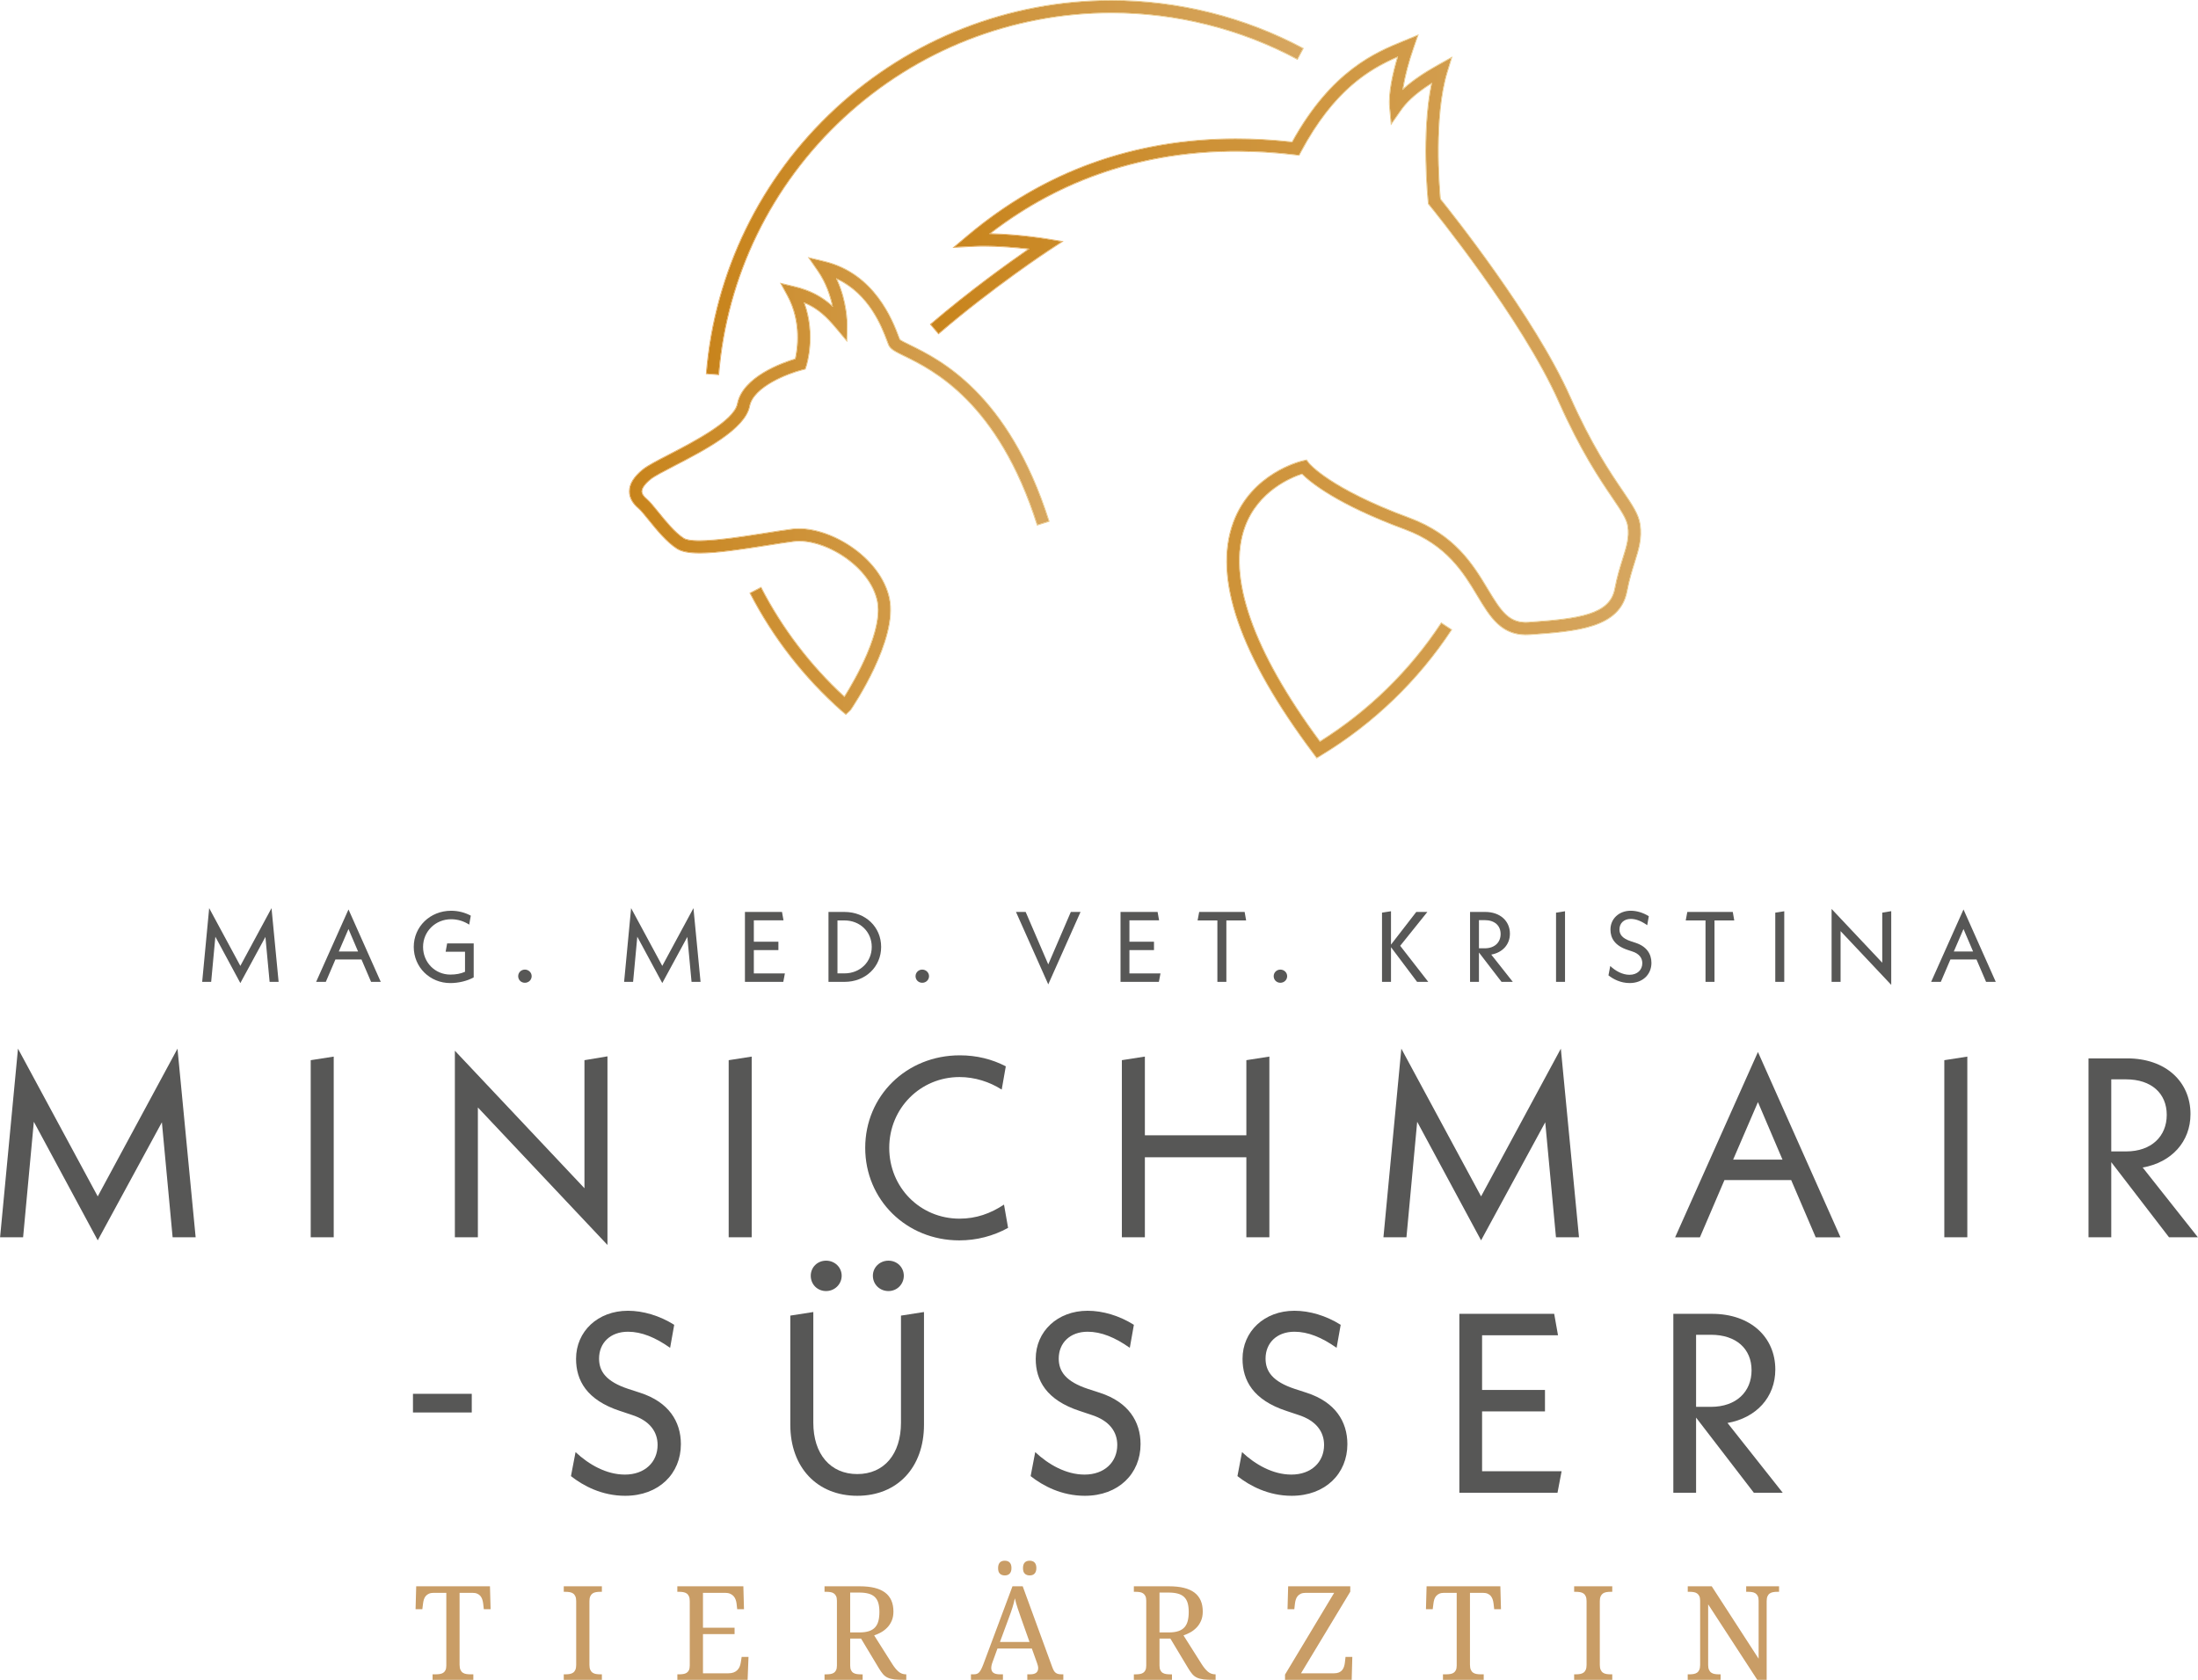 <?xml version="1.0" encoding="UTF-8"?>
<svg xmlns="http://www.w3.org/2000/svg" xmlns:xlink="http://www.w3.org/1999/xlink" id="Ebene_2" data-name="Ebene 2" viewBox="0 0 1281.87 979.84" width="768" height="587">
  <defs>
    <style>
      .cls-1 {
        fill: #c99d66;
      }

      .cls-2 {
        fill: url(#Neues_Verlaufsfeld_1-3);
      }

      .cls-3 {
        fill: url(#Neues_Verlaufsfeld_2-2);
      }

      .cls-4 {
        fill: url(#Neues_Verlaufsfeld_2-3);
      }

      .cls-5 {
        fill: url(#Neues_Verlaufsfeld_1-2);
      }

      .cls-6 {
        fill: #575756;
      }

      .cls-7 {
        fill: url(#Neues_Verlaufsfeld_2);
      }

      .cls-8 {
        fill: url(#Neues_Verlaufsfeld_1);
      }
    </style>
    <linearGradient id="Neues_Verlaufsfeld_2" data-name="Neues Verlaufsfeld 2" x1="412.08" y1="109.4" x2="759.86" y2="109.4" gradientUnits="userSpaceOnUse">
      <stop offset="0" stop-color="#c8841c"/>
      <stop offset=".99" stop-color="#d6a65f"/>
    </linearGradient>
    <linearGradient id="Neues_Verlaufsfeld_1" data-name="Neues Verlaufsfeld 1" x1="411.65" y1="109.41" x2="760.4" y2="109.41" gradientUnits="userSpaceOnUse">
      <stop offset="0" stop-color="#e5a652"/>
      <stop offset=".64" stop-color="#e9c680"/>
    </linearGradient>
    <linearGradient id="Neues_Verlaufsfeld_2-2" data-name="Neues Verlaufsfeld 2" x1="542.83" y1="231.32" x2="956.73" y2="231.32" xlink:href="#Neues_Verlaufsfeld_2"/>
    <linearGradient id="Neues_Verlaufsfeld_1-2" data-name="Neues Verlaufsfeld 1" x1="542.27" y1="231.23" x2="957.13" y2="231.23" xlink:href="#Neues_Verlaufsfeld_1"/>
    <linearGradient id="Neues_Verlaufsfeld_2-3" data-name="Neues Verlaufsfeld 2" x1="367.2" y1="283.52" x2="611.65" y2="283.52" xlink:href="#Neues_Verlaufsfeld_2"/>
    <linearGradient id="Neues_Verlaufsfeld_1-3" data-name="Neues Verlaufsfeld 1" x1="366.8" y1="283.47" x2="612.15" y2="283.47" xlink:href="#Neues_Verlaufsfeld_1"/>
  </defs>
  <g id="Ebene_1" data-name="Ebene 1">
    <g>
      <g>
        <path class="cls-6" d="M157.2,572.72l-2.45-26.22-14.62,26.92-14.57-27.03-2.45,26.33h-5.24l4.08-43,18.18,33.68,18.18-33.68,4.14,43h-5.24Z"/>
        <path class="cls-6" d="M210.77,559.67h-15.2l-5.59,13.05h-5.65l18.88-42.24,18.82,42.24h-5.65l-5.59-13.05ZM208.79,555.01l-5.59-13.11-5.65,13.11h11.25Z"/>
        <path class="cls-6" d="M276.23,550.29v19.81c-3.67,2.04-8.68,3.32-13.64,3.32-11.94,0-21.32-9.27-21.32-21.09s9.55-21.09,21.79-21.09c4.2,0,8.1,1.05,11.48,2.86l-.93,5.24c-3.03-1.98-6.64-3.15-10.54-3.15-9.15,0-16.37,7.11-16.37,16.14s6.99,16.14,15.9,16.14c3.32,0,6.06-.52,8.57-1.63v-11.71h-11.3l.87-4.83h15.5Z"/>
        <path class="cls-6" d="M302.18,569.4c0-2.15,1.75-3.84,3.9-3.84s3.96,1.69,3.96,3.84-1.75,3.85-3.96,3.85-3.9-1.69-3.9-3.85Z"/>
        <path class="cls-6" d="M403.29,572.72l-2.45-26.22-14.62,26.92-14.57-27.03-2.45,26.33h-5.24l4.08-43,18.18,33.68,18.18-33.68,4.14,43h-5.24Z"/>
        <path class="cls-6" d="M457.73,567.83l-.93,4.89h-22.37v-40.79h21.62l.87,4.89h-17.3v12.47h14.33v4.89h-14.33v13.63h18.12Z"/>
        <path class="cls-6" d="M483.16,531.94h9.38c12.18,0,21.33,8.74,21.33,20.39s-9.15,20.39-21.33,20.39h-9.38v-40.79ZM492.48,567.77c9.09,0,15.91-6.64,15.91-15.44s-6.82-15.44-15.91-15.44h-4.08v30.88h4.08Z"/>
        <path class="cls-6" d="M533.94,569.4c0-2.15,1.75-3.84,3.9-3.84s3.96,1.69,3.96,3.84-1.75,3.85-3.96,3.85-3.9-1.69-3.9-3.85Z"/>
        <path class="cls-6" d="M630.16,531.94l-18.82,42.24-18.82-42.24h5.65l13.17,30.59,13.16-30.59h5.65Z"/>
        <path class="cls-6" d="M676.79,567.83l-.93,4.89h-22.37v-40.79h21.62l.87,4.89h-17.3v12.47h14.33v4.89h-14.33v13.63h18.12Z"/>
        <path class="cls-6" d="M715.22,536.89v35.83h-5.24v-35.83h-11.54l.93-4.96h26.51l.87,4.96h-11.54Z"/>
        <path class="cls-6" d="M742.82,569.4c0-2.15,1.75-3.84,3.9-3.84s3.96,1.69,3.96,3.84-1.75,3.85-3.96,3.85-3.9-1.69-3.9-3.85Z"/>
        <path class="cls-6" d="M826.45,572.72l-15.21-20.22v20.22h-5.24v-40.38l5.24-.82v19.46l14.74-19.05h6.47l-15.85,19.75,16.37,21.03h-6.52Z"/>
        <path class="cls-6" d="M875.71,572.72l-13.17-17.13v17.13h-5.19v-40.79h8.8c8.85,0,14.45,5.36,14.45,12.7,0,6.29-4.31,11.01-10.89,12.18l12.58,15.91h-6.58ZM862.54,553.14h3.38c5.77,0,9.26-3.44,9.26-8.33s-3.49-8.1-9.26-8.1h-3.38v16.43Z"/>
        <path class="cls-6" d="M907.5,532.35l5.24-.82v41.19h-5.24v-40.38Z"/>
        <path class="cls-6" d="M938.07,568.94l1.05-5.48c3.03,2.86,7.05,5.13,11.24,5.13,4.55,0,7.46-2.86,7.46-6.76,0-2.91-1.69-5.54-5.94-6.88l-2.62-.87c-7.63-2.51-10.02-6.99-10.02-11.89,0-6.24,4.95-10.96,11.82-10.96,3.44,0,7.23,1.11,10.55,3.2l-.93,5.24c-3.38-2.39-6.52-3.67-9.61-3.67-4.02,0-6.58,2.57-6.58,6.12,0,2.91,1.57,5.24,6.7,6.93l2.68.88c6.47,2.1,9.27,6.52,9.27,11.71,0,6.7-5.01,11.77-12.7,11.77-5.3,0-9.56-2.27-12.35-4.48Z"/>
        <path class="cls-6" d="M999.92,536.89v35.83h-5.24v-35.83h-11.54l.93-4.96h26.51l.87,4.96h-11.54Z"/>
        <path class="cls-6" d="M1035.37,532.35l5.24-.82v41.19h-5.24v-40.38Z"/>
        <path class="cls-6" d="M1103,574.47l-29.54-31.35v29.6h-5.24v-42.53l29.54,31.35v-29.19l5.24-.87v43Z"/>
        <path class="cls-6" d="M1152.72,559.67h-15.21l-5.59,13.05h-5.65l18.88-42.24,18.82,42.24h-5.65l-5.59-13.05ZM1150.74,555.01l-5.59-13.11-5.65,13.11h11.24Z"/>
        <path class="cls-6" d="M100.63,721.71l-6.26-67.09-37.42,68.87-37.27-69.17-6.26,67.39H0l10.44-110.03,46.51,86.17,46.52-86.17,10.59,110.03h-13.42Z"/>
        <path class="cls-6" d="M181.17,618.4l13.42-2.09v105.4h-13.42v-103.32Z"/>
        <path class="cls-6" d="M354.26,726.19l-75.59-80.21v75.73h-13.42v-108.83l75.58,80.21v-74.69l13.42-2.24v110.03Z"/>
        <path class="cls-6" d="M424.95,618.4l13.42-2.09v105.4h-13.42v-103.32Z"/>
        <path class="cls-6" d="M504.58,669.54c0-30.27,24-53.97,55.16-53.97,9.84,0,18.79,2.24,26.84,6.41l-2.39,13.57c-7.01-4.48-15.65-7.31-24.6-7.31-22.81,0-41,18.19-41,41.3s18.04,41.3,41,41.3c9.69,0,18.04-2.98,25.94-8.2l2.38,13.57c-8.65,4.77-18.34,7.3-28.47,7.3-30.86,0-54.86-23.7-54.86-53.97Z"/>
        <path class="cls-6" d="M740.3,616.31v105.4h-13.42v-46.66h-59.19v46.66h-13.42v-103.32l13.42-2.09v45.92h59.19v-43.83l13.42-2.09Z"/>
        <path class="cls-6" d="M907.46,721.71l-6.26-67.09-37.42,68.87-37.27-69.17-6.26,67.39h-13.42l10.44-110.03,46.51,86.17,46.52-86.17,10.59,110.03h-13.42Z"/>
        <path class="cls-6" d="M1044.64,688.32h-38.91l-14.31,33.4h-14.46l48.3-108.09,48.15,108.09h-14.46l-14.31-33.4ZM1039.57,676.39l-14.31-33.54-14.46,33.54h28.77Z"/>
        <path class="cls-6" d="M1133.96,618.4l13.42-2.09v105.4h-13.42v-103.32Z"/>
        <path class="cls-6" d="M1265.02,721.71l-33.69-43.83v43.83h-13.27v-104.36h22.51c22.66,0,36.97,13.71,36.97,32.5,0,16.1-11.03,28.18-27.88,31.16l32.2,40.7h-16.85ZM1231.33,671.62h8.65c14.76,0,23.71-8.8,23.71-21.32s-8.94-20.72-23.71-20.72h-8.65v42.04Z"/>
        <path class="cls-6" d="M240.81,813.01h34.29v10.88h-34.29v-10.88Z"/>
        <path class="cls-6" d="M332.96,861.01l2.68-14.01c7.75,7.31,18.04,13.12,28.77,13.12,11.63,0,19.08-7.3,19.08-17.29,0-7.46-4.32-14.16-15.21-17.59l-6.71-2.24c-19.53-6.41-25.64-17.89-25.64-30.41,0-15.96,12.67-28.03,30.26-28.03,8.8,0,18.49,2.84,26.99,8.2l-2.39,13.42c-8.64-6.11-16.69-9.39-24.6-9.39-10.28,0-16.84,6.56-16.84,15.65,0,7.45,4.03,13.42,17.15,17.74l6.86,2.23c16.55,5.37,23.71,16.7,23.71,29.96,0,17.15-12.82,30.12-32.5,30.12-13.57,0-24.45-5.81-31.61-11.48Z"/>
        <path class="cls-6" d="M460.89,831.05v-63.66l13.42-2.09v64.55c0,18.34,9.99,29.97,25.64,29.97s25.49-11.63,25.49-29.97v-62.46l13.42-2.09v65.75c0,24.9-15.5,41.44-38.91,41.44s-39.06-16.55-39.06-41.44ZM472.82,744.13c0-4.92,3.88-8.79,8.94-8.79s9.09,3.88,9.09,8.79-4.03,8.94-9.09,8.94-8.94-3.88-8.94-8.94ZM509.05,744.13c0-4.92,4.03-8.79,9.09-8.79s8.95,3.88,8.95,8.79-3.88,8.94-8.95,8.94-9.09-3.88-9.09-8.94Z"/>
        <path class="cls-6" d="M601.06,861.01l2.68-14.01c7.75,7.31,18.04,13.12,28.77,13.12,11.63,0,19.08-7.3,19.08-17.29,0-7.46-4.32-14.16-15.21-17.59l-6.71-2.24c-19.53-6.41-25.64-17.89-25.64-30.41,0-15.96,12.67-28.03,30.27-28.03,8.79,0,18.49,2.84,26.98,8.2l-2.38,13.42c-8.65-6.11-16.7-9.39-24.6-9.39-10.29,0-16.85,6.56-16.85,15.65,0,7.45,4.03,13.42,17.15,17.74l6.86,2.23c16.55,5.37,23.71,16.7,23.71,29.96,0,17.15-12.82,30.12-32.5,30.12-13.57,0-24.45-5.81-31.61-11.48Z"/>
        <path class="cls-6" d="M721.68,861.01l2.68-14.01c7.75,7.31,18.04,13.12,28.77,13.12,11.63,0,19.08-7.3,19.08-17.29,0-7.46-4.33-14.16-15.21-17.59l-6.71-2.24c-19.53-6.41-25.64-17.89-25.64-30.41,0-15.96,12.67-28.03,30.27-28.03,8.8,0,18.49,2.84,26.98,8.2l-2.38,13.42c-8.65-6.11-16.7-9.39-24.6-9.39-10.28,0-16.84,6.56-16.84,15.65,0,7.45,4.03,13.42,17.15,17.74l6.86,2.23c16.55,5.37,23.71,16.7,23.71,29.96,0,17.15-12.82,30.12-32.5,30.12-13.57,0-24.45-5.81-31.61-11.48Z"/>
        <path class="cls-6" d="M910.74,858.18l-2.38,12.52h-57.25v-104.36h55.31l2.23,12.52h-44.28v31.9h36.68v12.52h-36.68v34.89h46.37Z"/>
        <path class="cls-6" d="M1022.87,870.71l-33.69-43.83v43.83h-13.27v-104.36h22.51c22.66,0,36.97,13.71,36.97,32.5,0,16.1-11.03,28.18-27.88,31.16l32.2,40.7h-16.85ZM989.18,820.61h8.65c14.76,0,23.71-8.8,23.71-21.32s-8.94-20.72-23.71-20.72h-8.65v42.04Z"/>
      </g>
      <g>
        <path class="cls-1" d="M268.01,971.14c0,1.19.17,2.15.5,2.87.33.72.78,1.28,1.34,1.66.56.39,1.23.64,2,.77.77.13,1.58.19,2.42.19h1.75v3.21h-23.77v-3.21h1.75c.84,0,1.65-.06,2.4-.17.76-.11,1.43-.34,2-.69.57-.35,1.02-.86,1.36-1.55s.5-1.59.5-2.71v-42.42h-7.31c-1.12,0-2.06.17-2.82.5-.76.34-1.38.79-1.86,1.36-.49.57-.84,1.24-1.08,2-.24.76-.4,1.56-.5,2.41l-.41,3.28h-3.95l.37-13.36h43.02l.37,13.36h-3.96l-.37-3.28c-.1-.84-.27-1.65-.52-2.41-.25-.76-.61-1.42-1.08-2-.47-.57-1.09-1.03-1.86-1.36-.77-.34-1.73-.5-2.87-.5h-7.43v42.05Z"/>
        <path class="cls-1" d="M328.76,979.84v-3.21h.97c.87,0,1.69-.06,2.45-.19.76-.12,1.43-.38,2-.77.57-.38,1.02-.94,1.34-1.66.32-.72.49-1.68.49-2.87v-37.16c0-1.19-.16-2.15-.49-2.87-.32-.72-.77-1.28-1.34-1.66-.57-.39-1.24-.64-2-.76-.76-.13-1.57-.19-2.45-.19h-.97v-3.21h22.23v3.21h-1.01c-.84,0-1.65.06-2.42.19-.77.12-1.43.38-1.99.76s-1.01.94-1.34,1.66c-.33.72-.5,1.68-.5,2.87v37.16c0,1.19.17,2.15.5,2.87.34.72.78,1.28,1.34,1.66.56.39,1.22.64,1.99.77.77.13,1.58.19,2.42.19h1.01v3.21h-22.23Z"/>
        <path class="cls-1" d="M409.99,976.03h14.74c1.22,0,2.25-.17,3.12-.5.86-.34,1.57-.79,2.14-1.36.57-.57,1.02-1.24,1.34-2,.32-.76.54-1.56.67-2.41l.52-3.28h3.99l-.52,13.36h-40.97v-3.21h.97c.84,0,1.65-.06,2.41-.17s1.42-.34,1.99-.69c.57-.35,1.03-.86,1.36-1.55.33-.68.5-1.59.5-2.71v-37.54c0-1.19-.16-2.15-.49-2.87-.32-.72-.77-1.28-1.34-1.66-.57-.39-1.24-.64-2-.76-.76-.13-1.57-.19-2.45-.19h-.97v-3.21h38.51l.37,13.36h-3.96l-.37-3.28c-.1-.84-.29-1.65-.58-2.41-.29-.76-.7-1.42-1.23-2-.53-.57-1.21-1.03-2.01-1.36-.81-.34-1.78-.5-2.93-.5h-12.84v20.34h18.43v3.73h-18.43v22.87Z"/>
        <path class="cls-1" d="M520.29,970.51c1.3,2.04,2.55,3.57,3.77,4.59s2.64,1.53,4.25,1.53h.22v3.21h-1.08c-2.39,0-4.35-.09-5.88-.26-1.53-.17-2.83-.51-3.9-1.01-1.07-.5-1.98-1.19-2.74-2.09-.76-.89-1.57-2.06-2.45-3.51l-10.33-17.2h-6.34v15.75c0,1.12.17,2.02.5,2.71.34.68.79,1.2,1.36,1.55.57.35,1.24.58,2,.69s1.56.17,2.4.17h1.01v3.21h-22.23v-3.21h.97c.84,0,1.65-.06,2.41-.17s1.42-.34,1.99-.69c.57-.35,1.03-.86,1.36-1.55.33-.68.5-1.59.5-2.71v-37.84c0-1.12-.17-2.02-.5-2.71-.34-.68-.79-1.21-1.36-1.58-.57-.37-1.23-.62-1.99-.73s-1.56-.17-2.41-.17h-.97v-3.21h20.56c6.62,0,11.54,1.22,14.78,3.67,3.23,2.45,4.85,6.14,4.85,11.06,0,2.04-.33,3.82-.99,5.35-.66,1.53-1.53,2.86-2.6,3.97s-2.27,2.05-3.62,2.8c-1.34.75-2.68,1.34-4.03,1.79l10.48,16.57ZM495.81,952.19h5.37c2.24,0,4.1-.25,5.6-.75,1.49-.5,2.68-1.24,3.58-2.24.89-.99,1.54-2.24,1.92-3.73s.58-3.23.58-5.22-.21-3.78-.63-5.21-1.1-2.6-2.05-3.51-2.17-1.57-3.68-1.98c-1.51-.41-3.34-.62-5.5-.62h-5.19v23.25Z"/>
        <path class="cls-1" d="M581.71,961.59l-2.91,8.02c-.23.6-.4,1.19-.52,1.77s-.19,1.09-.19,1.51c0,1.29.42,2.24,1.25,2.84s2.11.9,3.82.9h1.75v3.21h-18.66v-3.21h1.45c.75,0,1.38-.08,1.91-.24.52-.16,1-.47,1.42-.92.42-.45.82-1.06,1.21-1.83.39-.77.82-1.76,1.29-2.99l16.94-45.37h5.97l17.28,47.27c.3.8.6,1.46.91,1.98.31.52.68.94,1.1,1.25s.91.53,1.45.65c.55.13,1.19.19,1.94.19h1.01v3.21h-21.01v-3.21h1.75c3.06,0,4.59-1.22,4.59-3.66,0-.42-.06-.86-.17-1.31-.11-.45-.27-.96-.46-1.53l-3.06-8.54h-20.07ZM582.08,914.65c0-.8.1-1.47.3-2.02.2-.55.48-.99.82-1.32.35-.34.76-.58,1.23-.73.47-.15.98-.22,1.53-.22s1.06.07,1.53.22c.47.15.89.39,1.25.73.36.34.64.78.84,1.32.2.55.3,1.22.3,2.02s-.1,1.43-.3,1.98c-.2.55-.48,1-.84,1.34-.36.35-.78.6-1.25.75-.47.15-.98.22-1.53.22-1.12,0-2.05-.32-2.78-.97-.74-.65-1.1-1.75-1.1-3.32ZM595.67,944.39c-.8-2.26-1.52-4.38-2.19-6.36-.66-1.98-1.2-3.89-1.62-5.73-.17.92-.38,1.81-.62,2.67-.24.86-.49,1.74-.76,2.63-.28.9-.58,1.84-.93,2.82s-.75,2.07-1.19,3.26l-5.19,14.07h17.24l-4.74-13.36ZM596.6,914.65c0-.8.1-1.47.3-2.02.2-.55.47-.99.82-1.32.35-.34.76-.58,1.23-.73.47-.15.98-.22,1.53-.22s1.06.07,1.53.22c.48.15.89.39,1.25.73.36.34.64.78.84,1.32.2.55.3,1.22.3,2.02s-.1,1.43-.3,1.98c-.2.55-.48,1-.84,1.34-.36.35-.78.6-1.25.75-.47.15-.98.22-1.53.22-1.12,0-2.05-.32-2.78-.97-.73-.65-1.1-1.75-1.1-3.32Z"/>
        <path class="cls-1" d="M700.7,970.51c1.3,2.04,2.55,3.57,3.77,4.59s2.64,1.53,4.25,1.53h.22v3.21h-1.08c-2.39,0-4.35-.09-5.88-.26-1.53-.17-2.83-.51-3.9-1.01-1.07-.5-1.98-1.19-2.74-2.09-.76-.89-1.57-2.06-2.45-3.51l-10.33-17.2h-6.34v15.75c0,1.12.17,2.02.5,2.71.34.68.79,1.2,1.36,1.55.57.35,1.24.58,2,.69s1.56.17,2.4.17h1.01v3.21h-22.23v-3.21h.97c.84,0,1.65-.06,2.41-.17s1.42-.34,1.99-.69c.57-.35,1.03-.86,1.36-1.55.33-.68.5-1.59.5-2.71v-37.84c0-1.12-.17-2.02-.5-2.71-.34-.68-.79-1.21-1.36-1.58-.57-.37-1.23-.62-1.99-.73s-1.56-.17-2.41-.17h-.97v-3.21h20.56c6.62,0,11.54,1.22,14.78,3.67,3.23,2.45,4.85,6.14,4.85,11.06,0,2.04-.33,3.82-.99,5.35-.66,1.53-1.53,2.86-2.6,3.97s-2.27,2.05-3.62,2.8c-1.34.75-2.68,1.34-4.03,1.79l10.48,16.57ZM676.22,952.19h5.37c2.24,0,4.1-.25,5.6-.75,1.49-.5,2.68-1.24,3.58-2.24.89-.99,1.54-2.24,1.92-3.73s.58-3.23.58-5.22-.21-3.78-.63-5.21-1.1-2.6-2.05-3.51-2.17-1.57-3.68-1.98c-1.51-.41-3.34-.62-5.5-.62h-5.19v23.25Z"/>
        <path class="cls-1" d="M787.49,928.42l-28.73,47.61h19.25c1.15,0,2.1-.17,2.88-.5.77-.34,1.39-.79,1.86-1.36.47-.57.83-1.24,1.08-2,.25-.76.42-1.56.52-2.41l.37-3.28h3.96l-.37,13.36h-38.88v-3.06l28.66-47.68h-16.61c-1.12,0-2.06.17-2.82.5-.76.34-1.37.79-1.84,1.36-.48.57-.84,1.24-1.08,2-.25.76-.42,1.56-.52,2.41l-.37,3.28h-3.96l.37-13.36h36.23v3.13Z"/>
        <path class="cls-1" d="M857.31,971.14c0,1.19.17,2.15.5,2.87.33.72.78,1.28,1.34,1.66.56.39,1.23.64,2,.77.77.13,1.58.19,2.42.19h1.75v3.21h-23.77v-3.21h1.75c.84,0,1.65-.06,2.4-.17.76-.11,1.43-.34,2-.69.57-.35,1.02-.86,1.36-1.55s.5-1.59.5-2.71v-42.42h-7.31c-1.12,0-2.06.17-2.82.5-.76.34-1.38.79-1.86,1.36-.49.57-.84,1.24-1.08,2-.24.76-.4,1.56-.5,2.41l-.41,3.28h-3.95l.37-13.36h43.02l.37,13.36h-3.96l-.37-3.28c-.1-.84-.27-1.65-.52-2.41-.25-.76-.61-1.42-1.08-2-.47-.57-1.09-1.03-1.86-1.36-.77-.34-1.73-.5-2.87-.5h-7.43v42.05Z"/>
        <path class="cls-1" d="M918.06,979.84v-3.21h.97c.87,0,1.69-.06,2.45-.19.76-.12,1.43-.38,2-.77.57-.38,1.02-.94,1.34-1.66.32-.72.49-1.68.49-2.87v-37.16c0-1.19-.16-2.15-.49-2.87-.32-.72-.77-1.28-1.34-1.66-.57-.39-1.24-.64-2-.76-.76-.13-1.57-.19-2.45-.19h-.97v-3.21h22.23v3.21h-1.01c-.84,0-1.65.06-2.42.19-.77.12-1.43.38-1.99.76s-1.01.94-1.34,1.66c-.33.72-.5,1.68-.5,2.87v37.16c0,1.19.17,2.15.5,2.87.34.72.78,1.28,1.34,1.66.56.39,1.22.64,1.99.77.77.13,1.58.19,2.42.19h1.01v3.21h-22.23Z"/>
        <path class="cls-1" d="M1024.88,979.84l-28.66-44.03v35.33c0,1.19.17,2.15.5,2.87s.78,1.28,1.34,1.66c.56.39,1.22.64,1.99.77.77.13,1.58.19,2.42.19h1.01v3.21h-19.18v-3.21h.97c.87,0,1.69-.06,2.45-.19.76-.12,1.43-.38,2-.77.57-.38,1.02-.94,1.34-1.66.32-.72.49-1.68.49-2.87v-37.46c0-1.12-.17-2.02-.5-2.71-.34-.68-.79-1.21-1.36-1.58-.57-.37-1.23-.62-1.99-.73s-1.56-.17-2.41-.17h-.97v-3.21h13.99l27.35,42.24v-33.84c0-1.12-.17-2.02-.5-2.71-.34-.68-.79-1.21-1.36-1.58-.57-.37-1.23-.62-1.99-.73s-1.56-.17-2.4-.17h-1.01v-3.21h19.18v3.21h-.97c-.87,0-1.69.06-2.44.19-.76.12-1.43.38-2,.76s-1.02.94-1.34,1.66c-.32.72-.48,1.68-.48,2.87v45.86h-5.45Z"/>
      </g>
      <g>
        <g>
          <path class="cls-7" d="M419.01,218.4l-6.94-.57c4.83-59.1,31.53-113.92,75.2-154.36C531.19,22.8,588.36.4,648.25.4c38.92,0,77.51,9.64,111.61,27.88l-3.28,6.13c-33.09-17.7-70.55-27.05-108.33-27.05-58.13,0-113.62,21.74-156.25,61.21-42.39,39.26-68.32,92.47-73,149.83Z"/>
          <path class="cls-8" d="M648.25.4c38.92,0,77.51,9.64,111.61,27.88l-3.28,6.13c-33.09-17.7-70.55-27.05-108.33-27.05-58.13,0-113.62,21.74-156.25,61.21-42.39,39.26-68.32,92.47-73,149.83l-6.94-.57c4.83-59.1,31.53-113.92,75.2-154.36C531.19,22.8,588.36.4,648.25.4M648.25,0c-59.99,0-117.26,22.43-161.25,63.17-43.74,40.51-70.5,95.42-75.33,154.63l-.03.4.4.03,6.94.57.4.03.03-.4c4.67-57.26,30.55-110.38,72.87-149.57,42.55-39.4,97.94-61.11,155.97-61.11,37.71,0,75.11,9.34,108.14,27.01l.35.19.19-.35,3.28-6.13.19-.35-.35-.19C725.9,9.66,687.24,0,648.25,0h0Z"/>
        </g>
        <g>
          <path class="cls-3" d="M767.97,441.95l-1.89-2.52c-42.8-57.08-58.51-102.37-46.69-134.58,10.56-28.78,39.13-35.6,40.34-35.88l2.2-.5,1.36,1.8c.1.12,11.76,14.63,58.49,31.89,26.78,9.89,37.35,27.48,45.83,41.6,7.97,13.26,12.61,20.18,24.07,19.34,29.33-2.05,47.35-4.39,50.23-19.54,1.36-7.16,3.09-12.68,4.62-17.55,2.28-7.28,3.93-12.54,2.97-19.09-.64-4.31-3.98-9.24-9.05-16.7-7.33-10.79-18.4-27.1-31.23-55.95-21.66-48.69-74.82-113.89-75.35-114.55l-.66-.8-.11-1.04c-.19-1.78-4.1-40.34,2.07-69.64-10.96,6.91-15.52,12.11-18.26,16.02l-5.44,7.74-.87-9.42c-.81-8.78,2.15-21.02,4.75-29.64-15.67,6.74-36.94,18.55-56.68,55.39l-1.12,2.09-2.35-.28c-68.34-8.04-128.32,7.53-178.36,46.33,16.78.28,32.78,2.88,33.59,3.01l8.82,1.45-7.49,4.89c-.32.21-32.07,21.03-64.39,48.67l-4.52-5.29c23.17-19.82,46.06-36.17,57.53-44.08-8.49-1-21.68-2.17-33.38-1.56l-10.35.54,7.93-6.68c52.53-44.2,116.14-62.53,189.09-54.47,23.04-41.78,48.92-52.36,64.48-58.73l8.65-3.55-2.54,7.3c-2.6,7.46-5.18,16.71-6.29,24.52,4.35-4.08,10.79-8.91,20.93-14.55l7.54-4.19-2.52,8.25c-7.94,25.99-4.64,67.16-4,74.13,6.3,7.8,54.95,68.77,75.66,115.3,12.58,28.28,23.44,44.28,30.63,54.87,5.6,8.26,9.31,13.71,10.18,19.59,1.2,8.13-.84,14.64-3.21,22.18-1.47,4.69-3.14,10.01-4.42,16.77-4.08,21.52-29.58,23.3-56.58,25.19-16.21,1.12-22.84-9.91-30.52-22.7-7.93-13.19-17.79-29.61-42.28-38.66-39.92-14.75-55.34-27.69-59.98-32.38-6.18,1.99-25.76,9.81-33.5,31.03-10.57,28.98,4.6,72.3,43.86,125.39,28.16-17.57,52.61-41.42,70.85-69.16l5.81,3.82c-19.38,29.48-45.58,54.71-75.75,72.95l-2.69,1.63Z"/>
          <path class="cls-5" d="M826.79,20.69l-2.54,7.3c-2.6,7.46-5.18,16.71-6.29,24.52,4.35-4.08,10.79-8.91,20.93-14.55l7.54-4.19-2.52,8.25c-7.94,25.99-4.64,67.16-4,74.13,6.3,7.8,54.95,68.77,75.66,115.3,12.58,28.28,23.44,44.28,30.63,54.87,5.6,8.26,9.31,13.71,10.18,19.59,1.2,8.13-.84,14.64-3.21,22.18-1.47,4.69-3.14,10.01-4.42,16.77-4.08,21.52-29.58,23.3-56.58,25.19-.76.05-1.5.08-2.22.08-14.61,0-20.97-10.59-28.29-22.78-7.93-13.19-17.79-29.61-42.28-38.66-39.92-14.75-55.34-27.69-59.98-32.38-6.18,1.99-25.76,9.81-33.5,31.03-10.57,28.98,4.6,72.3,43.86,125.39,28.16-17.57,52.61-41.42,70.85-69.16l5.81,3.82c-19.38,29.48-45.58,54.71-75.75,72.95l-2.69,1.63-1.89-2.52c-42.8-57.08-58.51-102.37-46.69-134.58,10.56-28.78,39.13-35.6,40.34-35.88l2.2-.5,1.36,1.8c.1.12,11.76,14.63,58.49,31.89,26.78,9.89,37.35,27.48,45.83,41.6,7.54,12.54,12.1,19.41,22.27,19.41.58,0,1.18-.02,1.8-.07,29.33-2.05,47.35-4.39,50.23-19.54,1.36-7.16,3.09-12.68,4.62-17.55,2.28-7.28,3.93-12.54,2.97-19.09-.64-4.31-3.98-9.24-9.05-16.7-7.33-10.79-18.4-27.1-31.23-55.95-21.66-48.69-74.82-113.89-75.35-114.55l-.66-.8-.11-1.04c-.19-1.78-4.1-40.34,2.07-69.64-10.96,6.91-15.52,12.11-18.26,16.02l-5.44,7.74-.87-9.42c-.81-8.78,2.15-21.02,4.75-29.64-15.67,6.74-36.94,18.55-56.68,55.39l-1.12,2.09-2.35-.28c-11.65-1.37-23.06-2.06-34.22-2.06-54.29,0-102.63,16.2-144.14,48.39,16.78.28,32.78,2.88,33.59,3.01l8.82,1.45-7.49,4.89c-.32.21-32.07,21.03-64.39,48.67l-4.52-5.29c23.17-19.82,46.06-36.17,57.53-44.08-6.86-.81-16.79-1.73-26.53-1.73-2.31,0-4.61.05-6.85.17l-10.35.54,7.93-6.68c44.5-37.44,96.95-56.32,156.29-56.32,10.71,0,21.65.61,32.8,1.85,23.04-41.78,48.92-52.36,64.48-58.73l8.65-3.55M827.46,19.98l-.82.34-8.65,3.55c-15.52,6.35-41.48,16.95-64.55,58.67-11.02-1.21-21.98-1.82-32.58-1.82-59.39,0-112.06,18.98-156.55,56.41l-7.93,6.68-.91.77,1.19-.06,10.35-.54c2.14-.11,4.44-.17,6.83-.17,9.31,0,18.79.84,25.43,1.6-11.81,8.18-34.11,24.19-56.69,43.5l-.3.26.26.3,4.52,5.29.26.3.3-.26c32.25-27.58,64.04-48.44,64.35-48.64l7.49-4.89.86-.56-1.01-.17-8.82-1.45c-.66-.11-16.07-2.62-32.51-2.99,41.14-31.59,89.25-47.61,142.99-47.61,11.1,0,22.6.69,34.17,2.05l2.35.28.27.03.13-.24,1.12-2.09c18.68-34.86,38.58-47.39,55.69-54.87-2.56,8.65-5.31,20.41-4.52,28.97l.87,9.42.1,1.08.63-.89,5.44-7.74c2.56-3.65,6.85-8.68,17.35-15.41-5.92,29.31-2.05,67.22-1.88,68.83l.11,1.03v.12s.09.09.09.09l.66.8c2.19,2.68,53.87,66.31,75.29,114.46,12.85,28.87,23.93,45.2,31.26,56.01,5.04,7.42,8.36,12.32,8.99,16.54.95,6.45-.68,11.67-2.95,18.9l-.02.08c-1.52,4.87-3.25,10.38-4.61,17.53-2.82,14.87-20.72,17.18-49.86,19.22-.61.04-1.2.07-1.77.07-9.92,0-14.34-6.59-21.93-19.22-8.52-14.18-19.13-31.83-46.04-41.77-46.4-17.14-58.2-31.62-58.32-31.76l-1.35-1.8-.16-.21-.25.06-2.2.5c-1.22.28-30,7.17-40.62,36.13-11.87,32.35,3.86,77.76,46.74,134.96l1.89,2.52.22.29.31-.19,2.69-1.63c30.23-18.27,56.47-43.54,75.88-73.07l.22-.33-.33-.22-5.81-3.82-.33-.22-.22.33c-18.11,27.54-42.45,51.34-70.41,68.85-39.01-52.82-54.08-95.94-43.59-124.71,7.61-20.86,26.89-28.71,33.01-30.72,5.01,4.99,20.61,17.77,59.95,32.3,24.35,9,34.18,25.35,42.07,38.49,7.41,12.34,13.8,22.98,28.64,22.98.73,0,1.49-.03,2.25-.08,27.15-1.9,52.8-3.69,56.94-25.51,1.28-6.76,2.94-12.05,4.41-16.72,2.38-7.59,4.44-14.14,3.22-22.36-.88-5.97-4.61-11.46-10.24-19.76-7.18-10.57-18.02-26.54-30.6-54.81-20.71-46.55-69.72-107.96-75.63-115.29-.73-8.12-3.83-48.23,4-73.85l2.52-8.25.29-.95-.87.48-7.54,4.19c-8.53,4.75-15.14,9.28-20.18,13.84,1.05-6.72,3.25-15.15,6.1-23.33l2.54-7.3.29-.84h0Z"/>
        </g>
        <g>
          <path class="cls-4" d="M493.3,416.53l-2.45-2.01c-21.92-19.49-39.84-42.54-53.26-68.51l6.18-3.19c12.41,24.02,28.79,45.47,48.71,63.8,6.07-9.68,22.95-38.64,19.28-56.09-4.33-20.56-31.28-37.06-48.94-34.85-4.35.55-9.74,1.39-15.45,2.29-26.08,4.1-45.11,6.65-52.43,1.99-6.09-3.87-11.9-11.06-16.58-16.83-2.31-2.85-4.49-5.55-5.78-6.63-3.6-3.01-5.4-6.36-5.37-9.95.03-4.26,2.59-8.38,7.82-12.61,2.7-2.19,8.19-5.03,15.14-8.63,14.24-7.37,38.06-19.72,40.01-29.72,3.1-15.88,26.62-24.02,33.75-26.14,1.22-5.25,3.93-21.48-4.6-37.11l-3.74-6.86,7.6,1.81c9.92,2.36,16.6,6.22,22.56,11.74-1.2-5.98-3.64-13.8-8.64-21.04l-5.15-7.47,8.82,2.11c29.31,7,39.76,34.63,43.19,43.71.26.7.49,1.29.69,1.78.78.68,3.5,2.01,5.91,3.19,17.17,8.39,57.39,28.04,81.08,102.68l-6.63,2.11c-22.79-71.8-61.13-90.53-77.5-98.53-5.23-2.56-8.12-3.97-9.17-6.48-.24-.58-.53-1.35-.88-2.27-3.04-8.03-10.51-27.79-29.92-36.55,6.41,13.57,6.31,26.24,6.3,26.87l-.14,9.34-6-7.16c-5.88-7.01-11.07-11.84-18.96-15.01,7.01,18.96,1.61,36.22,1.35,37.03l-.59,1.83-1.86.47c-7.75,1.97-28.36,9.64-30.63,21.29-2.59,13.3-26.32,25.59-43.64,34.56-6.34,3.28-11.81,6.12-13.97,7.86-3.41,2.76-5.22,5.27-5.24,7.26-.01,1.42.96,2.95,2.88,4.56,1.81,1.51,3.98,4.19,6.73,7.58,4.35,5.38,9.78,12.07,14.9,15.34,5.66,3.61,30.91-.36,47.61-2.99,5.76-.91,11.21-1.76,15.67-2.32,20.66-2.6,51.47,15.88,56.61,40.32,5.05,23.97-21.31,63.05-22.44,64.7l-.51.59-2.32,2.14Z"/>
          <path class="cls-2" d="M471.96,150.52l8.82,2.11c29.31,7,39.76,34.63,43.19,43.71.26.7.49,1.29.69,1.78.78.68,3.5,2.01,5.91,3.19,17.17,8.39,57.39,28.04,81.08,102.68l-6.63,2.11c-22.79-71.8-61.13-90.53-77.5-98.53-5.23-2.56-8.12-3.97-9.17-6.48-.24-.58-.53-1.35-.88-2.27-3.04-8.03-10.51-27.79-29.92-36.55,6.41,13.57,6.31,26.24,6.3,26.87l-.14,9.34-6-7.16c-5.88-7.01-11.07-11.84-18.96-15.01,7.01,18.96,1.61,36.22,1.35,37.03l-.59,1.83-1.86.47c-7.75,1.97-28.36,9.64-30.63,21.29-2.59,13.3-26.32,25.59-43.64,34.56-6.34,3.28-11.81,6.12-13.97,7.86-3.41,2.76-5.22,5.27-5.24,7.26-.01,1.42.96,2.95,2.88,4.56,1.81,1.51,3.98,4.19,6.73,7.58,4.35,5.38,9.78,12.07,14.9,15.34,1.62,1.03,4.85,1.44,9.01,1.44,10.4,0,26.67-2.56,38.6-4.44,5.76-.91,11.21-1.76,15.67-2.32,1.3-.16,2.65-.24,4.03-.24,20.42,0,47.77,17.67,52.59,40.57,5.05,23.97-21.31,63.05-22.44,64.7l-.51.59-2.32,2.14-2.45-2.01c-21.92-19.49-39.84-42.54-53.26-68.51l6.18-3.19c12.41,24.02,28.79,45.47,48.71,63.8,6.07-9.68,22.95-38.64,19.28-56.09-4.07-19.32-28.1-35.05-45.64-35.05-1.13,0-2.23.07-3.3.2-4.35.55-9.74,1.39-15.45,2.29-16.17,2.55-29.63,4.49-39.27,4.49-5.91,0-10.38-.73-13.16-2.5-6.09-3.87-11.9-11.06-16.58-16.83-2.31-2.85-4.49-5.55-5.78-6.63-3.6-3.01-5.4-6.36-5.37-9.95.03-4.26,2.59-8.38,7.82-12.61,2.7-2.19,8.19-5.03,15.14-8.63,14.24-7.37,38.06-19.72,40.01-29.72,3.1-15.88,26.62-24.02,33.75-26.14,1.22-5.25,3.93-21.48-4.6-37.11l-3.74-6.86,7.6,1.81c9.92,2.36,16.6,6.22,22.56,11.74-1.2-5.98-3.64-13.8-8.64-21.04l-5.15-7.47M471.04,149.88l.59.86,5.15,7.47c4.75,6.89,7.13,14.31,8.32,19.69-6.21-5.49-12.99-8.91-21.82-11l-7.6-1.81-.87-.21.43.79,3.74,6.86c8.41,15.42,5.74,31.64,4.61,36.6-7.44,2.24-30.7,10.45-33.81,26.38-1.91,9.81-25.63,22.1-39.8,29.44-6.98,3.62-12.48,6.46-15.21,8.68-5.33,4.31-7.93,8.54-7.97,12.92-.03,3.72,1.82,7.17,5.52,10.26,1.26,1.05,3.42,3.72,5.71,6.55l.03.04c4.69,5.79,10.52,13,16.66,16.9,2.71,1.72,7.08,2.56,13.37,2.56,9.95,0,24.28-2.13,39.33-4.49,5.69-.9,11.07-1.74,15.44-2.29,1.04-.13,2.13-.2,3.25-.2,17.18,0,41.2,15.49,45.25,34.73,1.56,7.41-.45,17.74-5.96,30.72-4.39,10.32-9.93,19.74-13.01,24.67-19.72-18.23-35.96-39.54-48.27-63.36l-.18-.36-.36.18-6.18,3.19-.36.18.18.36c13.44,26.02,31.39,49.11,53.35,68.63l2.46,2.02.27.22.26-.24,2.32-2.14.54-.63c1.16-1.69,27.62-40.84,22.53-65.04-4.85-23.02-32.46-40.88-52.97-40.88-1.4,0-2.78.08-4.08.25-4.44.55-9.85,1.41-15.58,2.31l-.11.02c-11.88,1.87-28.15,4.43-38.53,4.43-4.4,0-7.36-.46-8.8-1.38-5.08-3.23-10.47-9.9-14.81-15.25-2.76-3.41-4.94-6.1-6.78-7.64-1.83-1.53-2.75-2.96-2.74-4.25.02-1.87,1.78-4.27,5.09-6.95,2.13-1.73,7.59-4.55,13.9-7.82,17.39-9.01,41.22-21.35,43.85-34.84,2.23-11.44,22.66-19.02,30.34-20.98l1.86-.47.21-.05.07-.21.59-1.83c.23-.73,5.53-17.71-1.04-36.44,7.46,3.18,12.44,7.95,17.97,14.55l6,7.16.69.82.02-1.07.14-9.34c0-.53.13-12.73-5.88-26.05,18.52,8.89,25.65,27.74,28.72,35.87l.07.2c.31.83.58,1.54.81,2.09,1.1,2.65,4.03,4.08,9.35,6.68,16.33,7.98,54.57,26.65,77.3,98.3l.12.38.38-.12,6.63-2.11.38-.12-.12-.38c-23.74-74.81-64.06-94.5-81.28-102.92-2.2-1.07-4.92-2.4-5.76-3.07-.15-.38-.32-.81-.51-1.31l-.14-.37c-3.45-9.13-13.96-36.9-43.47-43.95l-8.82-2.11-1.01-.24h0Z"/>
        </g>
      </g>
    </g>
  </g>
</svg>
